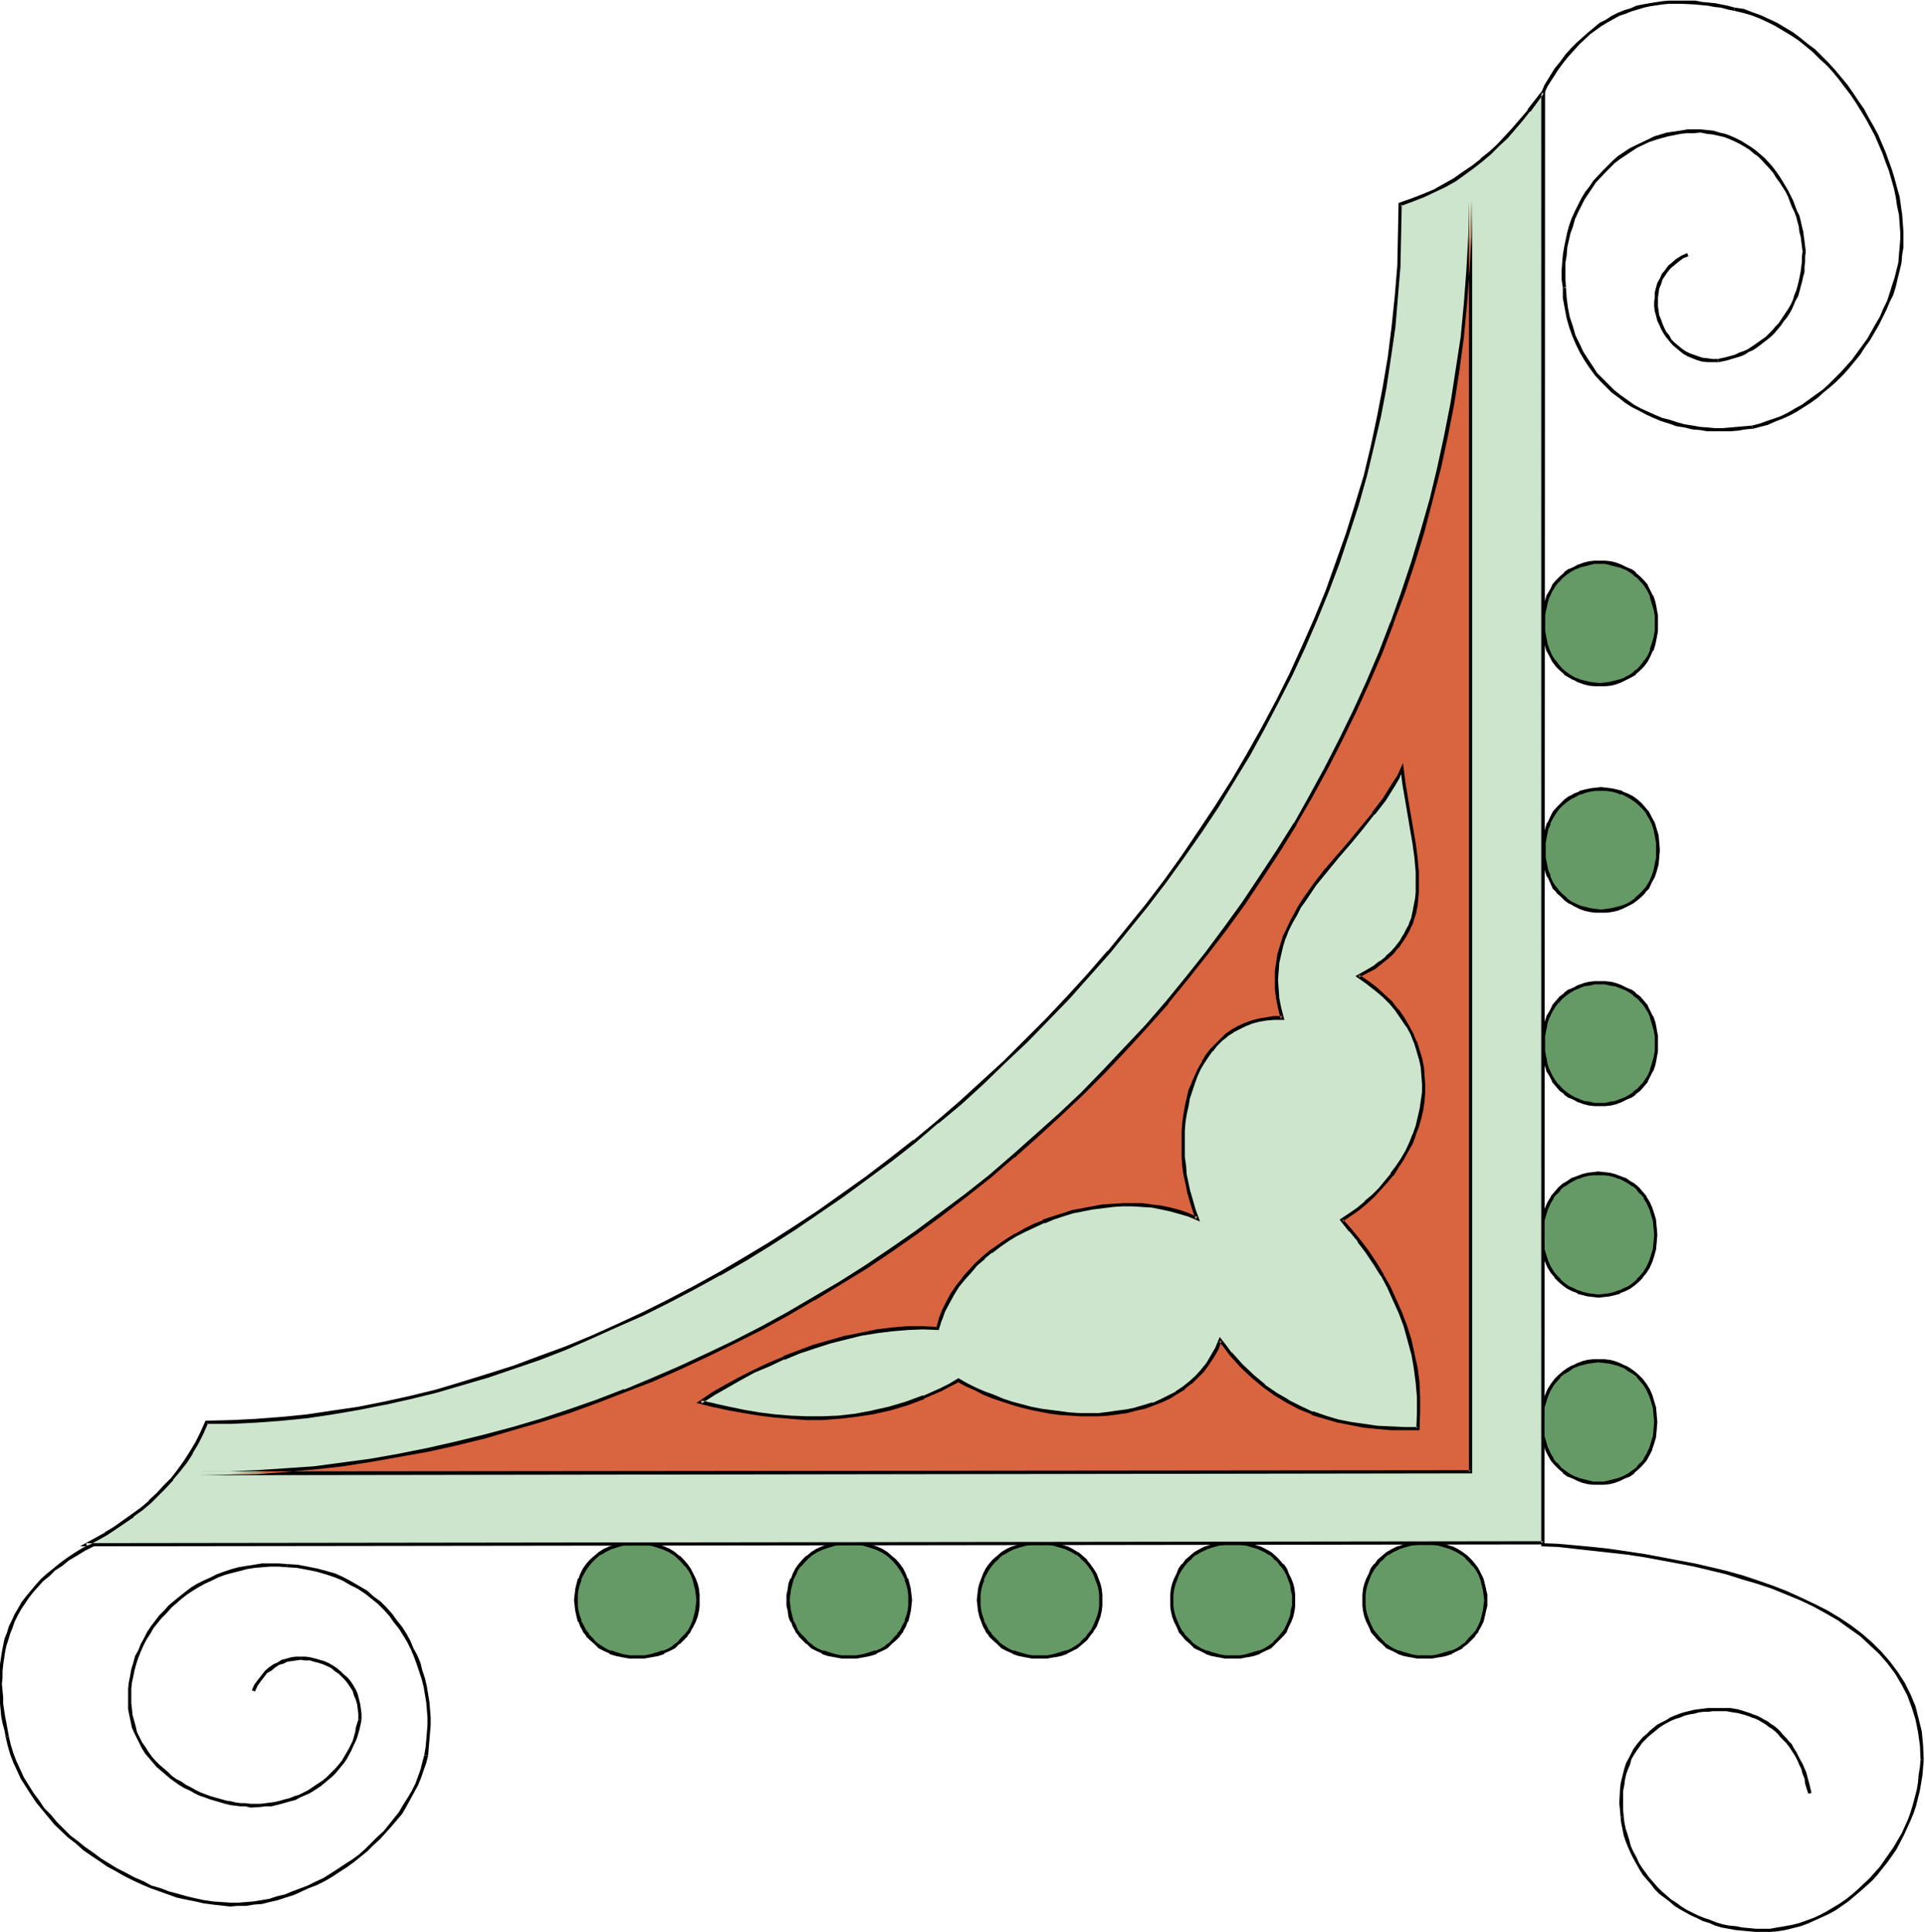 <svg xmlns="http://www.w3.org/2000/svg" fill-rule="evenodd" height="492.198" preserveAspectRatio="none" stroke-linecap="round" viewBox="0 0 3035 3046" width="490.455"><style>.brush1{fill:#000}.pen1{stroke:none}.brush2{fill:#659965}.brush3{fill:#cce5cc}</style><path class="pen1 brush1" d="m2433 151 7-15 16-25 8-11 8-10 18-20 17-16 18-13 10-6 9-5 9-5 9-3 10-4 10-3 10-3 9-2 20-3 10-1h21l20 1 10 1 11 1 10 2 10 1 11 3 10 2 1-5-11-3-10-2-10-2-11-1-10-1-10-2h-42l-11 1-19 3-11 2-10 2-9 4-10 3-10 4-10 5-9 6-10 5-18 15-18 16-9 9-9 10-8 11-9 11-8 13-8 13-6 15 4 2z"/><path class="pen1 brush1" d="m2734 17 13 3 14 4 13 5 13 6 12 6 25 15 12 8 11 9 11 9 11 11 11 10 10 11 9 11 9 12 10 13 8 12 8 13 8 13 7 13 7 13 6 14 6 14 5 14 5 13 4 14 4 14 3 14 2 14 3 14 2 27h5v-1l-2-27-2-14-2-14-4-14-4-15-4-13-5-14-5-14-6-14-6-14-7-13-8-14-7-13-9-13-8-12-9-13-10-12-10-12-10-11-10-10-11-11-12-9-11-9-12-9-25-15-13-6-13-6-14-5-13-5-14-2-1 5zm262 349v11l-1 13-1 11-1 13-3 12-3 12-4 12-4 13-4 12-6 12-5 12-7 12-13 23-8 11-8 11-8 11-9 10-9 10-10 10-9 9-10 9-10 7-11 8-11 8-11 6-10 6-12 6-11 4-12 4-11 4-12 3 1 5h1l11-3 12-3 11-5 13-5 11-5 11-6 11-7 11-7 11-8 10-9 10-8 10-9 10-10 9-10 9-11 9-11 7-11 8-11 7-12 7-12 6-12 6-12 5-12 6-12 4-13 3-13 3-12 3-13 1-12 2-12v-24h-5z"/><path class="pen1 brush1" d="m2762 671-11 1-12 1-11 1-12 1h-12l-11-1-13-1-11-2-13-2-11-3-12-4-12-3-12-5-11-5-11-5-11-6-11-8-10-7-10-8-9-9-9-9-9-9-7-11-8-12-7-11-6-13-6-12-4-14-5-15-3-15-2-16-1-15h-5v16l3 16 3 16 4 14 5 14 6 14 6 12 7 12 8 12 8 11 9 10 9 9 9 9 11 8 10 8 11 7 12 6 11 6 11 5 12 5 13 4 11 4 13 2 12 3 12 1 12 2h36l12-1 12-2 11-1-1-5zm-293-218-1-13v-25l2-12 1-13 5-22 4-11 3-11 5-11 5-10 5-10 6-9 6-9 6-9 15-16 7-7 8-8 8-6 18-12 9-6 19-9 9-3 10-3 11-3 20-4 10-1h11v-6h-11l-11 2-21 3-10 3-10 3-10 5-19 9-10 5-18 12-8 7-8 8-8 8-15 16-6 9-7 9-6 10-5 10-5 10-5 11-4 11-3 11-5 24-2 12-1 12-1 13v13l2 14 5-1zm202-243 10-1 10 2 9 1 9 2 9 2 8 3 9 4 8 4 7 4 8 5 7 6 7 5 6 6 12 13 6 7 4 7 6 8 9 14 4 8 3 8 3 8 4 8 3 8 2 8 2 7 1 9 2 7 1 8 1 8 1 8v-1h5l-1-8-1-8-1-7-1-8-2-8-2-9-2-8-4-8-3-8-3-8-4-8-4-8-9-15-5-8-5-7-6-8-12-13-7-6-7-6-7-5-8-5-8-5-8-4-9-4-8-3-9-2-10-3-10-1-10-1h-10v6z"/><path class="pen1 brush1" d="m2842 396-1 8v8l-1 8-1 8-3 15-2 8-2 7-3 7-2 7-3 7-4 7-4 6-4 6-4 6-4 6-5 5-5 6-5 5-5 5-17 12-6 4-6 4-7 3-6 2-6 3-7 2-7 2-14 3h1v5h1l14-3 6-2 7-2 7-2 7-3 6-4 7-3 6-4 17-13 6-5 5-5 5-6 5-6 4-6 5-6 4-6 4-7 3-7 3-7 4-7 2-7 2-8 2-7 2-9 2-7v-8l1-8v-9l1-7v-1h-5z"/><path class="pen1 brush1" d="M2709 566h-9l-7-1-9-1-6-2-14-5-6-3-6-4-6-5-6-5-5-5-3-6-5-6-3-6-3-7-2-6-3-7-1-7-1-7v-14l1-7 1-7 3-7 2-7 4-6 4-6 5-6 6-5 6-5 8-6 8-3-2-5-9 4-8 5-7 6-6 5-5 7-5 6-3 7-4 7-2 7-2 8v7l-1 8v7l1 8 2 7 2 8 3 6 3 7 4 7 4 6 5 6 5 6 6 5 6 5 5 4 7 4 15 6 7 2 9 1h17v-5zm147 2261-2-9-2-8-2-7-2-8-3-7-3-7-4-7-6-12-4-6-3-6-5-5-4-5-5-5-4-5-4-4-6-5-5-3-5-4-6-3-5-3-6-3-6-2-5-2-6-2-13-4-6-1-6-1h-19v5h13l5 1 6 1 7 1 11 3 6 2 5 2 6 2 6 3 5 3 5 3 5 4 5 3 5 4 4 4 4 5 5 5 4 4 4 5 4 6 4 6 3 5 3 6 3 7 3 6 2 8 3 7 1 8 2 7 3 9 5-1zm-147-134h-16l-8 1-8 1-7 1-8 2-8 2-6 2-8 3-7 3-6 4-8 4-6 3-6 5-6 5-5 5-6 5-5 6-5 6-5 7-7 14-4 7-3 9-2 8-2 8-2 9-1 10-1 20 1 10 1 12 5-1-1-11v-29l2-10 1-8 2-9 3-8 3-7 2-8 4-7 4-6 5-7 4-6 5-5 5-5 6-5 5-4 6-5 6-4 7-4 6-3 7-3 7-2 7-3 8-2 7-1 7-2 8-1h7l8-1h8v-5z"/><path class="pen1 brush1" d="m2555 2865 1 9 2 10 2 10 3 9 4 10 4 9 4 8 5 9 5 9 5 8 6 7 7 8 6 8 7 7 8 6 8 6 8 7 8 5 9 5 9 5 9 4 10 5 10 3 9 4 10 3 22 4 10 1 11 1 11 1h23v-5h-23l-10-1-11-1-10-2-11-1-10-2-10-3-10-4-9-3-10-4-8-4-10-5-8-5-8-6-8-5-8-7-7-6-7-7-6-7-7-8-5-7-6-8-5-8-4-9-5-9-4-9-2-8-3-10-3-9-2-10-1-9-5 1zm236 181 12-1 12-2 12-3 12-3 11-4 11-5 11-5 11-5 11-6 10-7 10-7 19-16 19-17 8-9 8-10 8-10 7-10 7-10 12-23 5-11 5-11 5-12 4-12 6-24 2-12 2-12 1-12 1-12h-5v-1l-1 12-2 12-1 12-2 12-6 23-4 13-4 11-5 11-5 11-13 22-7 10-7 10-7 10-8 9-8 9-18 17-9 8-10 8-10 7-10 6-10 6-11 6-11 5-11 4-11 4-12 3-11 2-12 2-11 2v5z"/><path class="pen1 brush1" d="m3033 2775-1-23-2-22-5-20-5-20-8-19-9-18-11-17-12-16-13-15-15-15-16-14-17-13-18-12-20-12-20-10-21-10-22-10-23-9-23-8-24-8-25-7-25-6-26-6-27-5-26-5-27-5-27-4-27-4-27-3-55-5-26-1v5l26 1 54 6 27 3 27 3 27 4 27 5 27 5 26 5 25 6 25 6 25 8 24 7 24 8 22 9 22 9 21 10 20 11 19 11 18 13 17 12 15 14 15 14 13 15 12 16 10 17 9 17 7 19 6 19 4 20 3 21 1 23h5zM146 2433l-15 7-13 8-12 8-11 8-11 9-10 8-9 8-9 10-15 18-7 9-5 9-6 10-4 9-5 10-3 10-4 10-2 10-2 10-3 20-1 11v10l-1 10 1 11v10l1 10 2 21 2 10 3 11 2 11 5-1-2-11-2-11-2-10-3-20v-10l-1-10-1-11 1-10v-10l1-10 3-20 2-10 3-9 3-10 4-10 3-9 5-10 5-9 6-9 6-9 7-9 8-9 8-9 10-8 9-9 11-7 11-9 12-7 13-8 14-7-2-5z"/><path class="pen1 brush1" d="m9 2739 3 13 4 14 5 13 6 13 6 13 16 25 8 12 19 23 10 12 21 20 13 10 11 10 13 9 12 8 13 9 13 7 14 8 14 7 13 6 14 6 14 5 14 5 14 5 14 3 15 3 13 3 15 2 27 3v-6h1l-28-2-14-2-14-3-13-3-14-4-15-4-13-5-14-4-13-7-14-6-13-7-14-7-13-8-13-8-12-9-13-9-11-9-12-9-21-21-10-12-10-10-8-12-9-12-15-24-6-13-6-13-5-13-4-13-3-13-5 1z"/><path class="pen1 brush1" d="m363 3006 12-1h13l12-2 13-1 12-3 13-3 12-4 13-4 24-11 13-5 12-6 12-7 12-8 11-7 11-8 21-17 10-10 10-9 9-10 9-10 17-20 7-12 6-11 6-11 6-11 5-12 4-12 4-11 3-12-6-1-3 11-3 12-4 11-4 11-6 12-6 10-7 11-7 12-16 20-8 10-10 9-9 9-10 10-10 9-11 8-11 7-12 8-11 7-11 7-13 6-12 6-24 9-12 5-13 3-12 4-12 2-13 2-12 1-12 1h-12v6z"/><path class="pen1 brush1" d="m675 2768 1-12 1-12 2-24v-12l-1-13-1-12-2-12-2-12-3-13-4-12-3-12-5-12-6-11-5-12-6-11-7-11-8-10-8-11-9-10-9-9-11-8-10-9-12-7-12-7-13-7-13-6-14-4-15-4-15-3-16-3-16-1h-1v5l16 1 16 3 15 3 14 4 15 5 12 5 12 7 12 6 12 8 10 8 10 8 9 9 9 10 7 10 8 10 7 11 6 10 6 12 5 12 4 11 4 12 4 12 3 12 2 12 2 12 1 12 1 12v12l-2 24-1 11-2 12 6 1z"/><path class="pen1 brush1" d="M452 2466h1l-14-1h-26l-12 2-13 2-12 2-11 3-12 4-11 4-10 5-11 5-10 5-10 6-9 7-9 7-17 14-7 8-8 8-13 17-6 9-5 10-5 9-4 10-5 9-3 11-3 10-2 11-2 10-1 10v12h5v-12l1-10 2-9 2-10 3-11 3-9 4-10 4-9 5-10 6-9 5-9 13-16 8-8 7-8 16-14 9-7 9-6 10-6 9-5 11-5 10-5 11-4 11-3 12-3 11-3 13-2 12-1 12-1h13l13 1v-5zm-250 209v20l2 10 4 19 4 9 4 8 8 16 5 8 6 7 6 7 6 7 7 6 7 6 7 6 7 5 7 5 8 5 9 4 7 4 8 4 9 3 8 3 24 7 8 2 8 1 8 1h8l8 2v-6l-8-1h-7l-8-1-8-2-7-1-25-7-8-3-8-3-8-4-7-4-8-4-7-5-8-4-7-5-6-6-7-6-7-6-6-6-6-7-5-7-5-8-5-7-4-8-4-8-2-9-5-18-1-10-1-9v-10h-5zm193 175 16-1 8-1h9l8-2 8-2 7-2 7-2 8-2 7-4 14-6 7-4 6-4 6-4 12-10 6-5 5-5 5-6 9-11 4-6 7-13 3-7 3-6 3-7 2-7 2-7 3-14-5-1-4 13-1 7-2 7-2 7-3 6-3 6-4 7-3 5-4 7-9 11-5 5-5 5-5 5-6 5-6 4-6 4-6 4-6 4-14 7-7 2-7 3-8 2-7 2-8 2-7 1-8 1-8 1h-16v6z"/><path class="pen1 brush1" d="M570 2712v-10l-2-15-2-8-2-8-3-7-4-7-4-6-5-6-6-5-5-5-6-5-6-4-7-4-7-3-7-2-7-2-8-2-7-1h-16l-7 1-7 2-8 2-6 4-7 3-7 5-6 5-11 14-6 8-4 9 5 2 4-9 5-7 10-13 7-4 6-5 6-4 7-2 6-3 7-1 7-1 7-1 7 1h8l6 2 8 2 6 2 7 3 6 3 6 5 6 4 5 5 5 5 4 5 4 6 4 6 2 7 3 7 2 7 2 15v9l5 1z"/><path class="pen1 brush2" d="m2246 2613-11-1-11-1-10-3-10-3-8-4-8-5-7-6-7-6-5-6-5-7-4-8-4-7-2-8-2-9-1-8-1-8 1-9 1-8 2-8 2-8 4-8 4-8 5-6 5-7 7-6 7-6 8-4 8-4 10-4 10-2 11-2h23l11 2 10 2 9 4 9 4 8 4 7 6 6 6 6 7 5 6 4 8 4 8 2 8 2 8 1 8v17l-1 8-2 9-2 8-4 7-4 8-5 7-6 6-6 6-7 6-8 5-9 4-9 3-10 3-11 1-12 1z"/><path class="pen1 brush1" d="M2246 2610h-11l-11-2h1l-11-3-9-3 1 1-9-4-8-5-7-5h1l-7-7-5-6-5-6-4-8-3-7-3-8-2-8-1-8v-17 1l1-8 2-8 3-8 3-8 4-7 5-7v1l5-7 7-6h-1l7-6v1l8-5 9-4h-1l9-3 11-3h-1l11-1h23l11 1h-1l10 3 10 3h-1l9 4 8 5-1-1 8 6h-1l6 6 6 7v-1l5 7 4 7 3 8 2 8 2 8 1 8v-1l1 9-1 8-1 8-2 8-2 8-3 7-4 8-5 6-6 6-6 7h1l-8 5h1l-8 5-9 4 1-1-10 3-10 3h1l-11 2h-12v5h12l11-2h1l10-2 9-3 1-1 8-4 8-4v-1l8-6 6-6 6-6v-1l5-6v-1l4-7 4-8 2-8 2-9 2-8v-18l-2-8v-1l-2-8-2-8-4-8-4-8-5-7-6-7-6-6-8-6-8-5-8-4h-1l-9-3-10-3h-1l-11-1-12-1-11 1h-1l-10 1h-1l-10 3-9 3h-1l-8 4-9 5-7 6-7 6-5 7h-1l-5 7-3 8-4 8-3 8-2 8v1l-1 8v18l1 8 2 9 3 8 4 8 3 7v1l5 6 1 1 5 6 7 6 7 7 9 4 8 4 1 1 9 3 10 2h1l10 2h12v-5z"/><path class="pen1 brush2" d="m2612 983-1 11-1 11-3 10-3 10-4 9-5 8-5 7-6 6-7 6-7 5-7 4-8 3-8 3-8 2-8 1-9 1-8-1-8-1-8-2-8-3-8-3-7-4-8-5-6-6-6-6-5-7-5-8-4-9-3-10-3-10-2-11v-23l2-11 3-10 3-9 4-9 5-8 5-7 6-7 6-5 8-5 7-4 8-3 8-3 8-2 8-1 8-1 9 1 8 1 8 2 8 3 8 3 7 4 7 5 7 5 6 7 5 7 5 8 4 9 3 9 3 10 1 11 1 12z"/><path class="pen1 brush1" d="M2609 983v11l-2 11-3 10-3 9h1l-4 9-5 8v-1l-5 7-6 7-7 5h1l-7 5-8 4h1l-8 3-8 2-8 2h1l-9 1h1l-9 1-8-1-8-1-8-2-8-2h1l-8-3-7-4-7-5-6-5-6-7-5-7v1l-5-8-4-9-3-9-2-10-2-11v-23l2-11v1l2-10 3-10v1l4-9 5-8 5-7v1l6-7 6-5 7-5 7-4 8-3h-1l8-2 8-2 8-2h17-1l9 2h-1l8 2 8 2 8 3 7 4 7 5h-1l7 5 6 7v-1l5 7 5 8 4 9-1-1 3 10 3 10v-1l2 11v12h5v-13l-2-10v-1l-2-10-3-9-1-1-4-8-4-8v-1l-6-7-6-6-7-6v-1l-7-5h-1l-7-3-8-4-8-3-8-2-9-1h-17l-9 1-8 2-8 3h-1l-7 4-7 3h-1l-7 5v1l-7 6-6 6-6 7v1l-4 8-5 8v1l-3 9-3 10v1l-1 10v1l-1 12 1 11v1l1 11 3 10 3 10 5 9 4 8 6 8 6 6 7 6v1l7 4 7 4h1l7 4h1l8 3 8 2 9 1h17l9-1 8-2 8-3 8-4 8-4 7-4v-1l7-6 6-6 6-8 4-8 4-9h1l3-10 2-10 2-11v-12h-5z"/><path class="pen1 brush2" d="m1943 2613-11-1-11-1-10-3-10-3-8-4-8-5-7-6-7-6-5-6-5-7-4-8-4-7-2-8-2-9-1-8-1-8 1-9 1-8 2-8 2-8 4-8 4-8 5-6 5-7 7-6 7-6 8-4 8-4 10-4 10-2 11-2h23l11 2 10 2 9 4 9 4 8 4 7 6 7 6 5 7 5 6 4 8 4 8 2 8 2 8 1 8 1 9-1 8-1 8-2 9-2 8-4 7-4 8-5 7-5 6-7 6-7 6-8 5-9 4-9 3-10 3-11 1-12 1z"/><path class="pen1 brush1" d="M1943 2610h-11l-11-2h1l-11-3-9-3 1 1-9-4-8-5-7-5h1l-7-7-6-6h1l-5-6-4-8-3-7-3-8-2-8-1-8v-17 1l1-8 2-8 3-8 3-8 4-7 5-7-1 1 6-7 7-6h-1l7-6v1l8-5 9-4h-1l9-3 11-3h-1l11-1h23l11 1h-1l10 3 10 3h-1l9 4 8 5v-1l7 6h-1l7 6 5 7v-1l5 7 4 7 3 8 3 8 1 8 2 8v-1 17l-2 8-1 8-3 8-3 7-4 8-5 6-5 6-7 7h1l-7 5-8 5-9 4 1-1-10 3-10 3h1l-11 2h-12v5h13l10-2h1l10-2 9-3 1-1 8-4 9-4 7-7 6-6 6-6 1-1 5-6v-1l3-7 4-8 3-8 2-9 1-8v-18l-1-8v-1l-2-8-3-8-4-8-3-8-5-7h-1l-6-7-6-6-7-6-9-5-8-4h-1l-9-3-10-3h-1l-10-1h-1l-12-1-11 1h-1l-10 1h-1l-10 3-9 3h-1l-8 4-9 5-7 6-7 6-5 7h-1l-5 7-3 8-4 8-3 8-2 8v1l-1 8v18l1 8 2 9 3 8 4 8 3 7v1l5 6 1 1 5 6 7 6 7 7 9 4 8 4 1 1 9 3 10 2h1l10 2h12v-5z"/><path class="pen1 brush2" d="M2614 1340v12l-2 11-3 10-3 9-4 9-4 8-6 7-6 6-7 6-7 5-7 4-8 3-8 3-8 2-8 1h-17l-8-1-9-2-8-3-8-3-7-4-7-5-7-6-6-6-5-7-5-8-4-9-3-9-3-10-1-11-1-12 1-12 1-10 3-11 3-9 4-9 5-8 5-6 6-7 7-6 7-5 7-3 8-4 8-3 9-1 8-2h17l8 2 8 1 8 3 8 4 7 3 7 5 7 6 6 7 6 6 4 8 4 9 3 9 3 11 2 10v12z"/><path class="pen1 brush1" d="M2611 1340v12l-2 10-2 10-3 9-4 9-5 8 1-1-6 7-6 6-7 6h1l-7 5-7 4-8 3-8 2-8 2-8 1h1l-9 1-8-1-8-1-8-2-8-2-7-3-8-4-7-5h1l-7-6-6-6-5-7v1l-5-8-4-9h1l-4-9-2-10-2-10v-24 1l2-11 2-10 4-9h-1l4-8 5-8 5-7 6-6 7-6-1 1 7-5 8-4 7-4v1l8-3 8-2 8-1h17-1l8 1 8 2 8 3v-1l8 4 7 4 7 5-1-1 7 6 6 6 6 7h-1l5 8 4 8 3 9 2 10 2 11v-1 12h6l-1-12-1-11-3-10-3-10-5-9-4-8-6-7-6-7-7-6-7-5-8-4-8-3v-1l-8-2-9-2-8-1-9-1-8 1h-1l-8 1-9 2-8 2v1l-8 3-7 4h-1l-7 5-6 6-7 7-6 7-4 8-4 9h-1l-3 10-3 10-1 11v24l1 11 3 11 3 9h1l4 9 4 9 6 6v1l7 6 6 6 7 5h1l7 4 8 4 8 3 9 2 8 1h18l8-1 9-2 8-3 8-4 8-4 7-5 7-6 6-6v-1l6-6 4-9 5-9 3-9 3-11 1-11 1-12h-6z"/><path class="pen1 brush2" d="m1639 2613-12-1-10-1-11-3-9-3-9-4-8-5-6-6-7-6-6-6-5-7-3-8-4-7-2-8-2-9-2-8v-17l2-8 2-8 2-8 4-8 3-8 5-6 6-7 7-6 6-6 8-4 9-4 9-4 11-2 10-2h24l11 2 10 2 10 4 8 4 8 4 7 6 7 6 5 7 5 6 4 8 4 8 2 8 2 8 1 8 1 9-1 8-1 8-2 9-2 8-4 7-4 8-5 7-5 6-7 6-7 6-8 5-8 4-10 3-10 3-11 1-12 1z"/><path class="pen1 brush1" d="M1639 2610h-12 1l-11-2h1l-11-3-9-3v1l-8-4-8-5-7-5h1l-7-7-6-6h1l-5-6-4-8-4-7h1l-3-8-2-8-1-8v-17 1l1-8 2-8 3-8h-1l4-8 4-7 5-7-1 1 6-7 7-6h-1l7-6v1l8-5 8-4 9-3 11-3h-1l11-1h-1 24l10 1 10 3 10 3h-1l9 4 8 5v-1l7 6h-1l7 6 5 6 5 7 4 7 3 8 3 8 2 8 1 8v-1 17l-1 8-2 8-3 8-3 7-4 8-5 6-5 7v-1l-7 7h1l-7 5-8 5-9 4 1-1-10 3-10 3-10 2h-12v5h12l11-2h1l10-2 9-3 1-1 8-4 8-4 1-1 7-6 7-6 5-7 5-6v-1l5-7 3-8 3-8 2-9 1-8v-18l-1-8v-1l-2-8-3-8-3-8-5-8-5-7-5-6v-1l-7-6-7-6h-1l-8-5-8-4h-1l-9-3-10-3h-1l-11-1-12-1-12 1-11 1-10 3-9 3h-1l-9 4-8 5-7 6-7 6-6 7-5 7-4 8-3 8-3 8-2 8v1l-1 8-1 9 1 8v1l1 8 2 9 3 8 3 8 4 7v1l5 6v1l6 6 7 6 7 7 8 4 9 4 1 1 9 3 10 2 11 2h12v-5z"/><path class="pen1 brush2" d="m2612 1646-1 11-1 11-3 10-3 10-4 8-5 8-5 7-6 7-7 5-7 5-7 4-8 4-8 2-8 2-8 1-9 1-8-1-8-1-8-2-8-2-8-4-7-4-8-5-6-5-6-7-5-7-5-8-4-8-3-10-3-10-2-11v-23l2-11 3-10 3-9 4-9 5-8 5-7 6-7 6-5 8-5 7-4 8-4 8-2 8-2 8-1 8-1 9 1 8 1 8 2 8 2 8 4 7 4 7 5 7 5 6 7 5 7 5 8 4 9 3 9 3 10 1 11 1 12z"/><path class="pen1 brush1" d="M2609 1646v11l-2 11v-1l-3 11-3 9 1-1-4 9-5 8-5 7v-1l-6 7-7 5h1l-7 5-7 4-8 3-8 3-8 1h1l-9 2h1-17l-8-2-8-1-8-3h1l-8-3-7-4-7-5-6-5-6-7v1l-5-7-5-8-4-9v1l-3-9-2-11v1l-2-11v-23l2-11v1l2-11 3-9v1l4-9 5-8 5-7v1l6-7 6-5 7-5 7-4 8-3h-1l8-3 8-1 8-2h17-1l9 2h-1l8 1 8 3 8 3 7 4 7 5h-1l7 5 6 7v-1l5 7 5 8 4 9-1-1 3 9 3 11v-1l2 11v12h5v-13l-2-10v-1l-2-10-3-9-1-1-4-8-4-8v-1l-6-7-6-7-7-5v-1l-7-5h-1l-7-3-8-4-8-3-8-2-9-1h-17l-9 1-8 2-8 3h-1l-7 4-7 3h-1l-7 5v1l-7 5-6 7-6 7v1l-4 8-5 8v1l-3 9-3 10v1l-1 10v1l-1 12 1 11v1l1 10v1l3 10 3 9v1l5 8 4 8v1l6 7 6 7 7 5v1l7 5h1l7 3 7 4h1l8 3 8 2 9 1h17l9-1 8-2 8-3 8-4 7-3h1l7-5v-1l7-5 6-7 6-7v-1l4-8 4-8 1-1 3-9 2-10v-1l2-10v-12h-5z"/><path class="pen1 brush2" d="m1339 2613-12-1-11-1-10-3-9-3-9-4-8-5-7-6-6-6-6-6-5-7-4-8-3-7-3-8-2-9-1-8v-17l1-8 2-8 3-8 3-8 4-8 5-6 6-7 6-6 7-6 8-4 9-4 9-4 10-2 11-2h24l10 2 11 2 9 4 9 4 8 4 7 6 6 6 6 7 5 6 4 8 3 8 3 8 2 8 1 8v17l-1 8-2 9-3 8-3 7-4 8-5 7-6 6-6 6-7 6-8 5-9 4-9 3-11 3-10 1-12 1z"/><path class="pen1 brush1" d="M1339 2610h-12l-10-2-10-3-9-3v1l-9-4-8-5h1l-7-5-6-7-6-6-5-6-3-8-4-7-2-8-2-8-1-8-1-8 1-9v1l1-8 2-8 2-8 4-8 3-7 5-7v1l6-7 6-6 7-6-1 1 8-5 9-4 9-3 10-3 10-1h24-1l11 1 10 3 9 3 9 4 8 5-1-1 7 6 6 6 6 7-1-1 5 7 4 7 4 8h-1l3 8 2 8 1 8v-1 17l-1 8-2 8-3 8h1l-4 7-4 8-5 6h1l-6 6-6 7-7 5h1l-8 5-9 4v-1l-9 3-10 3-11 2h1-12v5h12l11-2 10-2 10-3v-1l9-4 8-4 7-7 7-6 6-6v-1l5-6v-1l4-7 3-8h1l2-8 2-9 1-8v-1l1-8-1-9-1-8v-1l-2-8-2-8h-1l-3-8-4-8-5-7-6-7-7-6-7-6-8-5-9-4-10-3-10-3-11-1-12-1-12 1-11 1-11 3-9 3-9 4-8 5-7 6h-1l-6 6-6 7-5 7-4 8-3 8h-1l-3 8-1 8v1l-2 8v18l2 8 1 9 3 8h1l3 8 4 7v1l5 6v1l6 6 6 6h1l7 7 8 4 9 4v1l9 3 11 2 11 2h12v-5z"/><path class="pen1 brush2" d="M2610 1947v12l-2 11-2 10-3 9-5 9-4 8-6 7-6 6-7 6-6 5-8 4-8 3-8 3-8 2-8 1h-17l-8-1-8-2-8-3-8-3-8-4-6-5-7-6-6-6-6-7-4-8-5-9-3-9-2-10-2-11v-24l2-11 2-10 3-9 5-9 4-8 6-7 6-7 7-6 6-4 8-4 8-4 8-2 8-2 8-2h17l8 2 8 2 8 2 8 4 8 4 6 4 7 6 6 7 6 7 4 8 5 9 3 9 2 10 2 11v12z"/><path class="pen1 brush1" d="m2608 1947-1 12v-1l-1 11-3 10-3 9-4 9-5 8 1-1-6 7-6 6h1l-7 6-7 5-7 3-8 4 1-1-8 3-8 2-8 1-9 1-8-1-8-1-8-2-8-3 1 1-8-4-7-3-7-5-7-6h1l-6-6-6-7 1 1-5-8-4-9-3-9-3-10-1-11v1l-1-12 1-12v1l1-11 3-10 3-10v1l4-9 5-8h-1l6-7v1l6-7h-1l7-6v1l7-5 7-4 8-4-1 1 8-3 8-2 8-1h17l8 1 8 2 8 3-1-1 8 4 7 4 7 5v-1l7 6h-1l6 7v-1l6 7h-1l5 8 4 9v-1l3 10 3 10 1 11v-1l1 12h5l-1-12-1-11v-1l-3-10-3-9-4-9-5-8v-1l-6-7-6-7-7-6-7-4-7-5h-1l-8-3-8-3-8-2-9-1-9-1-8 1-9 1-8 2-8 3-8 3h-1l-7 5-7 4-7 6-6 7-6 7v1l-5 8-4 9-3 9-3 10v1l-1 11-1 12 1 12 1 11 3 11 3 9 4 9 5 8 6 7v1l6 6 7 6 7 5 8 4 8 3v1l8 2 8 2 9 1 8 1 9-1 9-1 8-2 8-2v-1l8-3 8-4 7-5 7-6 6-6v-1l6-7 5-8 4-9 3-9 3-11 1-11 1-12h-5z"/><path class="pen1 brush2" d="m1004 2613-12-1-10-1-11-3-9-3-9-4-8-5-6-6-7-6-6-6-5-7-3-8-4-7-3-8-1-9-2-8v-17l2-8 1-8 3-8 4-8 3-8 5-6 6-7 7-6 6-6 8-4 9-4 9-4 11-2 10-2h24l11 2 10 2 9 4 9 4 8 4 7 6 6 6 6 7 5 6 4 8 3 8 3 8 2 8 1 8v17l-1 8-2 9-3 8-3 7-4 8-5 7-6 6-6 6-7 6-8 5-9 4-9 3-10 3-11 1-12 1z"/><path class="pen1 brush1" d="M1004 2610h-12 1l-11-2-10-3-9-3v1l-8-4-8-5-7-5-6-7-6-6h1l-5-6-4-8-4-7h1l-3-8-2-8-1-8v-17 1l1-8 2-8 3-8h-1l4-8 4-7 5-7-1 1 6-7 6-6 7-6v1l8-5 8-4 9-3 10-3 11-1h-1 24l10 1 10 3 9 3 9 4 8 5-1-1 7 6 6 6 6 7v-1l5 7 4 7 3 8 2 8 2 8 1 8v-1l1 9-1 8-1 8-2 8-2 8-3 7-4 8-5 6-6 6-6 7-7 5h1l-8 5-9 4v-1l-9 3-10 3-10 2h-12v5h12l11-2 11-2 9-3v-1l9-4 8-4 7-7h1l6-6 6-6v-1l5-6v-1l4-7 4-8 3-8 2-9 1-8v-18l-1-8v-1l-2-8-3-8-4-8-4-8-5-7-6-7-6-6h-1l-7-6-8-5-9-4-9-3-11-3-11-1-12-1-12 1-11 1-10 3-10 3-9 4-8 5-7 6-7 6-6 7-5 7-4 8-3 8h-1l-2 8-2 8v1l-1 8-1 9 1 8v1l1 8 2 9 2 8h1l3 8 4 7v1l5 6v1l6 6 7 6 7 7 8 4 9 4v1l10 3 10 2 11 2h12v-5z"/><path class="pen1 brush2" d="M2610 2242v12l-2 11-2 10-3 9-5 9-4 8-6 7-6 7-7 5-6 5-8 4-8 3-8 3-8 2-8 1-9 1-8-1-8-1-8-2-8-3-8-3-8-4-6-5-7-5-6-7-6-7-4-8-5-9-3-9-2-10-2-11v-23l2-11 2-10 3-10 5-9 4-8 6-7 6-6 7-6 6-5 8-4 8-3 8-3 8-2 8-1 8-1 9 1 8 1 8 2 8 3 8 3 8 4 6 5 7 6 6 6 6 7 4 8 5 9 3 10 2 10 2 11v11z"/><path class="pen1 brush1" d="m2608 2242-1 12-1 11v-1l-3 10-3 10v-1l-4 9-5 8h1l-6 7v-1l-6 7h1l-7 5-7 5-7 4-8 3h1l-8 2-8 2-8 2h-17l-8-2-8-2-8-2h1l-8-3-7-4-7-5-7-5h1l-6-7v1l-6-7h1l-5-8-4-9v1l-3-10-3-10v1l-1-11-1-12 1-11 1-11 3-10 3-9 4-9 5-8-1 1 6-7 6-7h-1l7-5 7-4 7-5 8-3h-1l8-2 8-2 8-1 8-1 9 1 8 1 8 2 8 2h-1l8 3 7 5 7 4 7 5h-1l6 7 6 7-1-1 5 8 4 9 3 9 3 10 1 11 1 11h5l-1-11v-1l-1-11-3-10-3-10-4-9-5-8-6-8-6-6-7-6-7-5-7-4h-1l-8-4-8-3-8-2-9-1h-17l-9 1-8 2-8 3-8 4h-1l-7 4-7 5-7 6-6 6-6 8-5 8-4 9-3 10-3 10-1 11v1l-1 11 1 12v1l1 10v1l3 10 3 9v1l4 8 5 9 6 7 6 6 7 6v1l7 5 8 3 8 4 8 3 8 2 9 1h17l9-1 8-2 8-3 8-4 8-3 7-5v-1l7-6 6-6 6-7 5-9 4-8v-1l3-9 3-10v-1l1-10v-1l1-12h-5z"/><path class="pen1 brush3" d="M2433 145v2288l-2297 3 31-18 15-9 28-20 13-10 13-11 13-12 11-12 11-12 11-14 10-13 10-15 8-15 8-16 8-17h39l40-2 39-3 40-4 41-6 40-6 41-8 41-10 40-10 41-11 41-13 41-13 41-15 41-16 41-17 40-18 41-19 40-20 40-21 40-22 40-22 39-24 39-25 39-26 38-27 38-27 37-28 37-29 37-30 36-31 35-32 35-32 34-34 33-34 33-34 32-35 32-37 30-36 30-38 29-38 28-39 27-39 27-40 25-41 24-41 24-41 22-43 21-42 21-43 18-44 18-44 17-45 16-45 14-46 13-45 12-47 10-47 9-47 8-47 6-48 5-47 3-49 2-48v-49l19-7 18-6 17-8 16-8 16-10 15-10 14-10 14-11 14-11 12-13 13-12 12-14 12-13 12-14 22-30z"/><path class="pen1 brush1" d="m2435 146-5-1v2288l3-3-2297 3 1 5 31-17 15-10 28-19v-1l14-10 13-11 12-12 12-12 11-12v-1l11-13 11-14 9-14v-1l9-15 8-16 7-16-2 1h39l40-2 40-3 40-4 40-6 41-7 40-8h1l40-9 41-10 41-12 41-12 41-14 41-14 41-16 41-18 40-18 41-18 40-20 40-21 40-22h1l40-23 39-24 39-25 38-26 38-26 38-28 38-28 37-29 36-31h1l36-30 35-32 34-33 35-33 33-34 33-34 32-36 32-36 30-37 30-37 29-38 28-39 28-40 26-39 25-41 25-41 23-42 22-42 22-43 20-43 19-44 18-44 17-45 15-45 15-46 13-46 11-46 11-47 9-47 7-47 7-48 4-48 4-48v-1l1-48 1-49-2 3 19-7 18-7 17-8 17-8 16-9 14-10 15-11 14-11 13-11 13-13 13-12 12-14 12-14 11-14h1l22-30 1-9-28 36h1l-12 14-12 14-12 13-12 13-13 12-14 11h1l-14 11-15 10-14 10-16 9-16 9-17 7-18 7-20 7-1 51-1 48-4 48-5 48-6 48-8 47-9 47-10 47-11 46-14 46-14 45-16 45-16 45-18 44-19 43-20 44-21 42-23 43-23 41-24 41-26 41-26 39-27 40-28 39-29 38-30 37-30 37v-1l-32 37-32 35-32 34-34 34-34 34-35 32-35 32-36 31-36 30v-1l-37 29-38 29-38 27-38 27-38 25-39 25-40 24-39 23-40 22-40 21-40 20-41 19-40 18-41 17-41 15-40 15-41 13-42 13-40 12-41 10-41 9-40 8-41 6-40 6-40 4-40 3h1l-40 2-41 1-8 18-8 16-9 15-9 14-10 14-10 13-12 12-11 12-13 12h1l-13 11-14 10-28 20-15 9h1l-40 22 2309-3 1-2298-1 9z"/><path class="pen1" style="fill:#d8653f" d="M2319 317v2004l-2003 2h44l45-2 45-3 45-4 45-5 45-7 44-7 45-9 45-10 45-11 44-12 45-14 44-14 44-15 44-17 44-18 43-18 43-20 43-21 42-22 42-23 41-23 41-25 41-26 40-26 40-28 39-28 38-30 38-30 38-32 36-32 37-33 35-33 34-35 34-36 34-36 32-37 31-39 31-38 30-40 29-40 27-41 28-42 26-42 25-43 24-44 23-45 22-45 20-46 20-46 19-47 17-48 16-49 15-49 14-49 12-50 11-51 10-51 8-52 7-53 6-53 4-53 2-54 2-54z"/><path class="pen1 brush1" d="M2321 317h-5v2004l3-3-2003 2v6l44-1 45-1 45-3 45-4 45-5 45-7 45-8 45-8 45-10 45-11 44-13 45-13 44-14 44-16 44-17 44-17 43-19 43-20 43-21 42-21 42-23 41-24h1l41-25 41-25 40-27 40-28 38-28 39-30 38-30 37-32h1l36-32 36-33 36-34 34-34 34-36 33-36 33-37v-1l31-38 31-39 30-39 29-40 28-42 27-41 26-42v-1l25-43 24-44 23-45 22-45 21-46 20-46 18-47v-1l18-48 16-48 15-49 13-50 13-50 11-51 10-51 8-52 7-52 5-53 4-54 3-54 1-54h-5l-1 54-3 54-4 53-5 53-8 52-8 52-10 51-11 51-12 50-14 49-15 50-16 48-17 48v-1l-18 47-20 47-21 46-22 45-23 45-24 44-24 43v-1l-27 43-27 41-28 42-29 40-29 39-31 39-31 38-32 37-34 36-34 36-34 35-35 33-37 33-36 32-37 32-38 30-39 29-39 29-39 27-40 27-41 26-41 24-41 24-42 23-43 22-42 20-43 20-44 19-43 18v-1l-44 17-43 15-45 15-44 13-45 12-45 11-44 10-45 9-45 8-45 6-45 6-44 3-45 3-45 2h-44v6l2005-3V317h-5 5z"/><path class="pen1 brush3" d="m2211 1212-6 12-7 12-16 24-16 23-19 22-18 23-20 22-18 22-18 23-16 23-8 12-7 12-6 12-6 12-5 12-4 13-4 13-3 14-1 13v29l1 15 3 14 5 16h-13l-13 1-11 3-11 3-11 3-10 5-10 6-9 6-9 7-8 8-7 9-7 9-6 10-6 10-5 11-5 11-4 12-3 12-3 13-2 13-2 13-1 13-1 14v13l1 15 1 13 2 14 2 14 3 14 4 14 4 14 5 13-13-5-14-5-14-4-15-3-15-2-15-2-16-1-15 1h-16l-16 2-16 2-15 3-16 4-15 4-16 5-15 6-15 7-14 6-14 8-14 8-13 9-12 9-12 10-12 11-10 11-10 11-9 12-9 13-7 13-6 13-6 14-4 14-23-1h-24l-24 2-25 3-24 5-25 5-24 6-25 8-24 9-24 9-23 10-24 11-22 11-22 13-21 12-19 13 22 5 23 5 23 5 24 3 24 4 25 2 25 1h26l25-2 27-2 26-5 27-6 27-8 27-10 28-12 13-7 14-8 13 8 14 6 13 6 15 6 14 5 15 5 15 4 16 4 15 3 15 3 16 2 15 1 16 1 15 1 15-1 15-1 15-2 14-2 14-3 14-4 13-4 13-6 12-6 12-6 11-8 11-8 10-9 9-10 8-11 8-11 6-13 6-13 8 11 8 10 9 10 8 9 18 17 18 15 18 13 19 12 20 10 19 8 20 7 20 6 21 4 21 3 21 2 21 2h42l2-24v-25l-2-23-3-23-4-23-6-22-6-22-8-21-9-20-10-20-10-19-12-19-12-17-12-18-14-16-13-16 13-9 13-9 11-10 12-10 10-11 10-12 10-11 8-12 8-12 7-13 6-13 6-13 4-13 4-13 3-14 2-13 1-13 1-14-1-13-2-14-2-13-4-14-5-13-5-12-7-13-8-12-8-12-10-12-11-11-13-11-13-10-14-10 12-7 12-7 11-7 9-8 9-8 8-9 6-8 6-9 5-9 4-10 3-10 3-9 2-10 1-11 1-10 1-11-1-21-2-23-3-22-4-24-1-11-3-12-7-47-3-24z"/><path class="pen1 brush1" d="m2212 1203-9 20-8 12-15 24-17 22h1l-19 23-18 22-19 22-19 22-1 1-17 22-17 24-7 11-7 13-6 11-6 13-6 12v1l-4 13-4 13-2 13-2 14v29l2 15 3 15 4 16 3-4h-14l-12 2-12 2-11 3-11 4-11 5-9 5-10 7-8 8-8 8-8 8-7 9-6 10v1l-6 10-5 11-5 11v1l-5 11-3 13-3 13-2 12-2 14-1 13v42l1 14 2 14 3 13 3 15 4 14 4 13 5 14 3-3-13-6-14-5-15-4-14-3-16-2-15-2h-31l-16 1-16 1-16 3-16 3-16 3-15 5-16 5-15 5v1l-15 6-14 7-14 8h-1l-13 8-13 9-13 9-12 10-12 11-10 11-10 11v1l-9 11-9 13-7 13-7 14-5 13v1l-4 14 2-2-23-1h-25l-24 2-24 3-24 5-25 5h-1l-24 7-25 7-24 9-24 9v1l-24 10-23 11-22 11-22 12-21 12-25 17 28 7h1l23 5 23 4 24 4 24 3 25 2 25 2h26l25-2h1l26-3 27-4 27-6 27-8 27-10v-1l28-12 13-7 14-7h-2l13 7 14 6 13 7 15 6 15 5 15 5 14 4 16 4 15 3 16 3 15 2 16 1 16 1h30l15-1 15-2 14-2 15-4 14-3 13-5 13-5 13-6 11-7 12-7v-1l10-8h1l9-9 10-10 8-11 8-12 7-12 5-14-4 1 8 10 8 11 9 10 8 9 18 17 18 15 18 13 20 12 19 10 20 8v1l20 6 21 6 21 4 20 4 21 2 22 2h45l1-27v-25l-1-23v-1l-3-23-5-22v-1l-5-22-7-22-8-21-9-20-9-20-11-19v-1l-16-15 12 19v-1l10 19 9 20 9 20 8 21 6 22 6 22v-1l4 23 3 23 2 23v25l-1 24 2-2h-21l-21-1-21-1-21-3-21-3-20-4-20-6-20-7v1l-19-9-20-10h1l-19-11-19-13h1l-18-15-18-17-8-9-9-10v1l-8-11-11-14-7 17-7 12-7 12-9 11 1-1-9 10-10 9-10 8-12 8h1l-12 6-12 6-13 6v-1l-13 4-14 4h1l-14 3-15 2-14 2-16 2h1-30l-16-1-15-2-16-2-15-2-15-3-15-4-15-4-15-5-14-6-14-5-14-6-14-7-14-8-15 9-14 7-27 12v-1l-27 10-27 8-27 6h1l-27 5-26 3-25 1h-26l-25-1h1l-25-2-24-3-24-4-24-5-23-5h1l-23-5 1 5 20-13 21-12 21-12 22-12 24-10 23-11v1l24-10 24-8 25-8 24-6 24-6 25-4 24-3 24-2 24-1 25 1 5-16v1l5-14 7-13 7-13 8-13 9-11 10-11 10-12 12-10h-1l12-10v1l13-10 13-9 13-8 14-7 15-7 15-7v1l14-6 15-5 16-5 16-3h-1l16-3 16-2 16-2h-1l16-1h15l16 1 15 1 15 3 14 3 14 4 14 4 19 8-7-19-4-14-4-14v1l-3-14-3-14-1-14-2-14v1-42 1l1-14 2-13 3-13 2-12 4-12 4-12 4-11 5-11 6-10 6-9 7-10v1l7-9 8-8 9-7h-1l10-6h-1l10-5 10-5 10-4 11-3 12-2 12-1h16l-5-19-3-15-1-15v1l-1-15 1-14v1l1-14 3-13 3-13 4-13v1l5-13 6-12 7-12 6-12 8-11 16-24 18-22 18-22 19-22 19-23 18-23h1l17-22 15-24 7-12v-1l6-12-5-1 4-9z"/><path class="pen1 brush1" d="m2181 2008-11-18-12-18-13-17-14-17-14-16v4l13-9 13-9 12-10 12-11 10-11 10-11 9-11h1l8-13 8-12 7-13 7-12 5-13v-1l5-13 4-14 3-13 2-14 1-13v-14l-1-13v-1l-1-13-3-14-4-13-4-13-1-1-5-12-7-13-7-12-9-13h-1l-9-12-12-11-12-11-13-10-15-10v4l13-7 12-6 10-8 10-8 9-8 7-9h1l6-9 6-9 5-9 4-9 1-1 3-10 3-9v-1l2-10 1-10 1-11v-33l-2-22-3-23-4-23-2-12-2-11-8-48-4-32-4 9 3 24 8 47 2 12 2 12 4 23 3 22 2 23v32l-1 10-2 10-2 11v-1l-2 10-4 10 1-1-5 9-5 10v-1l-5 9-7 9 1-1-8 9-9 8h1l-10 8v-1l-10 8-12 7-16 9 17 12 14 11-1-1 13 11 11 11 10 12-1-1 9 13 8 12v-1l7 13 5 13v-1l4 13 4 14v-1l3 14 1 13 1 13v14-1l-2 14-2 13-3 13-3 13-5 14v-1l-5 13-6 13-7 12-8 12-9 12h1l-10 12-9 11-11 11-12 10h1l-12 10-13 9-15 10 15 19v-1l14 17h-1l13 17 12 18 16 15z"/></svg>
